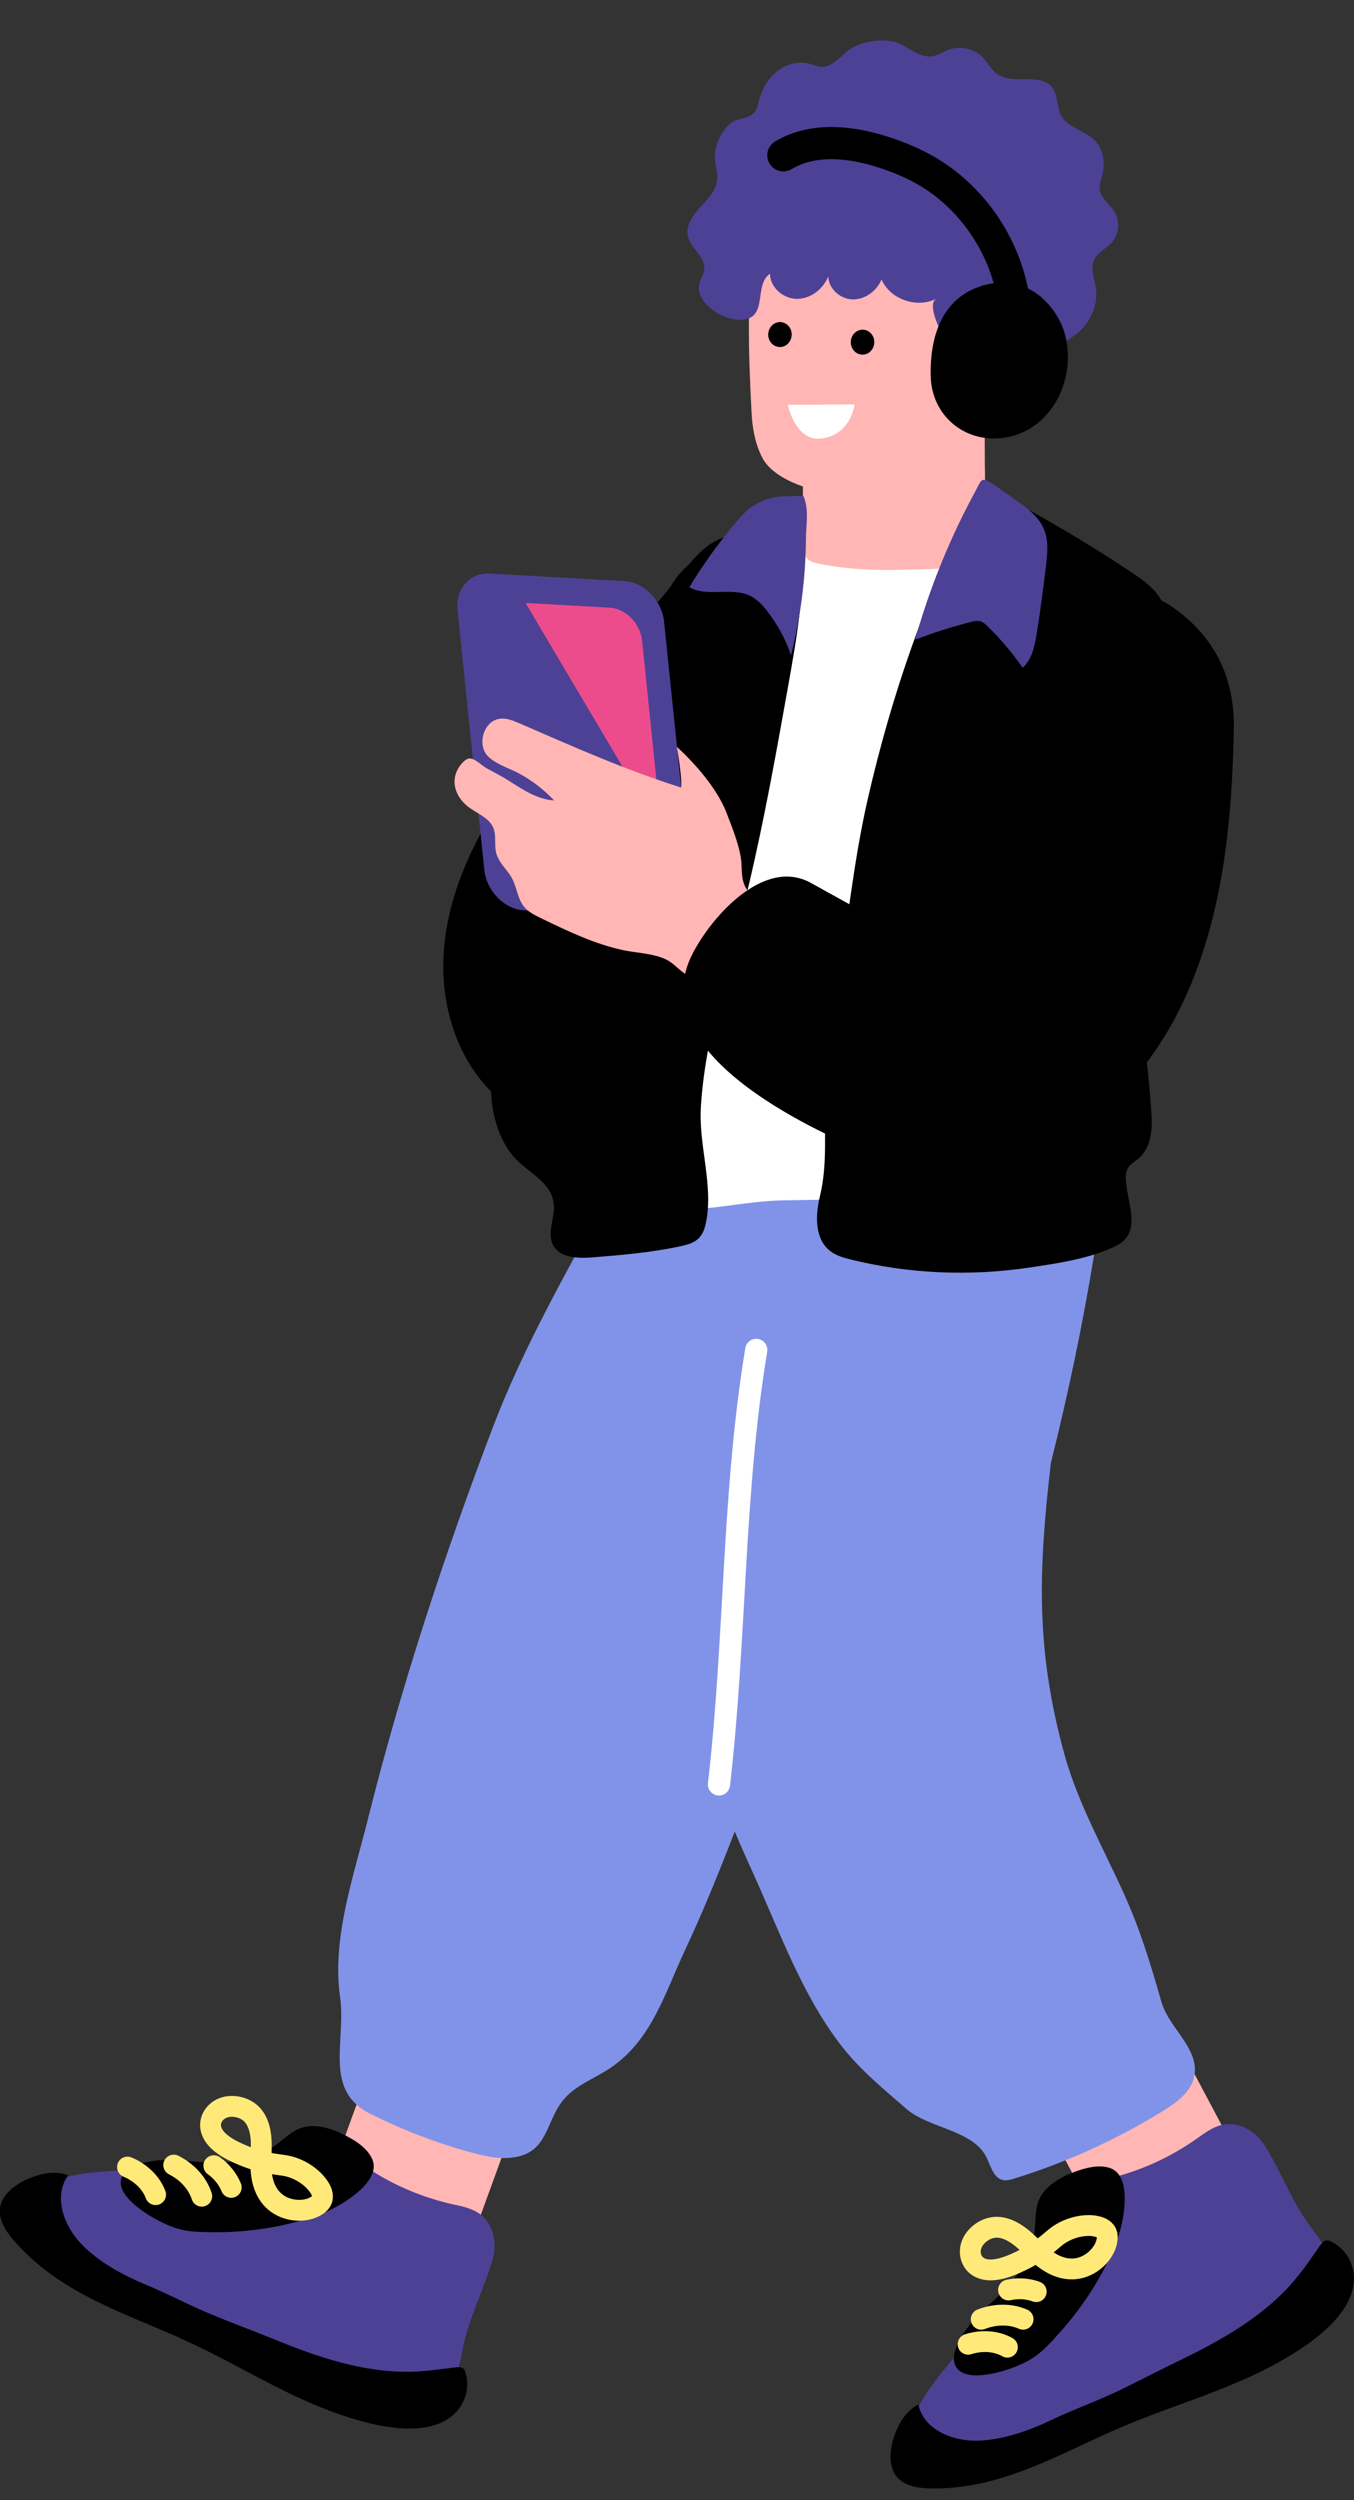 <?xml version="1.0" encoding="UTF-8"?>
<svg xmlns="http://www.w3.org/2000/svg" width="130" height="240" xmlns:xlink="http://www.w3.org/1999/xlink" version="1.1" viewBox="0 0 130 240">
  <rect x="0" y="0" width="130" height="240" fill="#333333" stroke="none"/>
  <!-- Generator: Adobe Illustrator 29.5.1, SVG Export Plug-In . SVG Version: 2.1.0 Build 141)  -->
  <defs>
    <style>
      .st0 {
        stroke: #000;
        stroke-width: 3.09px;
      }

      .st0, .st1, .st2 {
        fill: none;
        stroke-linecap: round;
        stroke-linejoin: round;
      }

      .st3, .st4 {
        fill: #ffb6b4;
      }

      .st5 {
        fill: #8193e8;
      }

      .st6 {
        isolation: isolate;
      }

      .st7 {
        fill: #4d4196;
      }

      .st1 {
        stroke: #fff;
        stroke-width: 2.13px;
      }

      .st8 {
        fill: #ed4c8c;
      }

      .st9 {
        fill: #fff;
      }

      .st4 {
        mix-blend-mode: multiply;
        opacity: .5;
      }

      .st2 {
        stroke: #ffea79;
        stroke-width: 2px;
      }

      .st10 {
        clip-path: url(#clippath);
      }
    </style>
    <clipPath id="clippath">
      <path class="st3" d="M94.76,36.71c-.42,4.95-.1,9.94-.12,14.92,0,.61-.01,1.28-.41,1.74-.19.22-.44.37-.7.49-1.83.84-4.74.78-6.74.83-2.75.08-5.52-.03-8.22-.59-.43-.09-.91-.21-1.15-.59-.17-.26-.19-.6-.21-.91-.06-1.47-.1-2.94-.11-4.41-.01-.97-.01-1.94,0-2.91.01-1.43.05-2.86.13-4.28,0-.16.01-.33.03-.5.07-1.07.19-2.21.84-3.06,1.33-1.73,4.35-.89,6.13-.75,1.42.11,3.01.35,4.42.16,1.56-.2,3-.65,4.6-.67.19,0,.39,0,.59.01.21.01.41.04.61.08.11.02.23.06.29.16.05.08.04.17.03.26Z"/>
    </clipPath>
  </defs>
  <g class="st6">
    <g id="_レイヤー_1" data-name="レイヤー_1">
      <g>
        <path d="M48.6,76.02c-.67.98-1.3,1.98-1.9,3.01-2.33,4.03-4,8.53-4.13,13.17-.14,4.65,1.39,9.45,4.71,12.71,1.99,1.95,4.57,3.29,7.31,3.8.91.17,1.87.25,2.77.02.77-.2,1.47-.61,2.12-1.08,3.87-2.79,5.99-7.42,7.19-12.04,1.2-4.62,1.65-9.41,3.05-13.97,1.16-3.78,2.98-7.41,3.54-11.35.56-3.86.88-8,.9-11.92,0-1.58-.08-3.23-.81-4.63-2-3.82-4.97-2.27-7.17.4-3.75,4.55-7.49,9.1-11.24,13.66-2.2,2.67-4.41,5.36-6.35,8.22Z"/>
        <polygon class="st3" points="45.33 214.89 31.64 209.15 35.36 198.93 49.05 204.68 45.33 214.89"/>
        <g>
          <path class="st7" d="M32.62,206.9c-.23-.03-.46-.04-.69-.02-.75.07-1.38.46-1.97.83-.76.48-1.57.94-2.3,1.46-.71.5-.67.51-1.53.46-1.75-.09-3.64-.7-5.41-.91-3.63-.43-7.28-.52-10.86-.26-1.66.12-3.34.33-4.77.97-1.44.64-2.61,1.8-2.77,3.21-.3,2.65,2.79,4.83,5.54,6.33,8.54,4.67,17.55,8.76,27.09,11.28,2.38.63,5.13,1.12,7.04-.05,1.66-1.01,2.11-2.94,2.44-4.71.56-3.01,2.02-5.65,2.86-8.55.46-1.6.16-3.65-1.54-4.62-.72-.41-1.57-.57-2.39-.75-2.75-.63-5.39-1.73-7.7-3.22-.94-.6-1.95-1.3-3.04-1.46Z"/>
          <path d="M19.99,214.27c3.75.08,7.44-.49,10.78-1.73,1.9-.7,5.95-3.1,4.96-5.3-.43-.96-1.44-1.67-2.48-2.21-1.31-.69-2.91-1.21-4.26-.79-.93.29-1.58.96-2.31,1.51-1.48,1.12-3.44,1.78-5.49,1.85-1.47.05-2.97-.19-4.45-.26-1.53-.07-4.47.2-5.05,1.64-.66,1.66,2.16,3.5,3.62,4.23,1.81.91,2.7,1.02,4.68,1.06Z"/>
          <path d="M17.32,224.46c4.54,2,8.69,4.67,13.3,6.55,3.48,1.42,9.55,3.38,12.66,1,1.32-1.01,1.88-2.7,1.42-4.26-.04-.14-.1-.29-.22-.39-.2-.15-.49-.14-.75-.11-1.37.16-2.73.37-4.12.41-4.6.15-9.13-1.4-13.35-3.13-1.94-.79-3.9-1.51-5.84-2.31-2.21-.91-4.28-2.03-6.47-2.93-2.19-.91-4.45-2.16-6.04-3.78-1.88-1.91-2.79-4.74-1.36-6.7-1.17-.45-2.49-.2-3.58.23-1.49.58-2.88,1.63-2.98,3.07-.09,1.38,1.01,2.68,2.1,3.79,4.2,4.31,9.6,6.07,15.22,8.54Z"/>
          <path class="st2" d="M30.58,209.86c.29.41.49.9.32,1.32-.11.26-.34.46-.61.61-1.06.6-2.64.48-3.69-.28-1.17-.85-1.52-2.26-1.55-3.52s.19-2.53-.18-3.78c-.15-.49-.39-.99-.81-1.36-.68-.61-1.79-.83-2.63-.51s-1.34,1.13-1.19,1.94c.24,1.26,1.77,2.08,3.15,2.64,1.42.58,2.36.74,3.8.93,1.35.18,2.67.99,3.39,2.01Z"/>
          <path class="st2" d="M20.53,207.89c.77.55,1.35,1.29,1.67,2.08"/>
          <path class="st2" d="M16.68,207.83c1.3.65,2.3,1.76,2.69,2.99"/>
          <path class="st2" d="M12.24,208.02c1.27.53,2.28,1.51,2.7,2.65"/>
        </g>
        <polygon class="st3" points="118.4 206.08 104.97 212.4 99.87 202.8 113.3 196.48 118.4 206.08"/>
        <g>
          <path class="st7" d="M104.19,210.17c-.18.15-.33.31-.47.5-.45.61-.58,1.33-.7,2.02-.15.89-.35,1.8-.46,2.69-.1.86-.07.84-.68,1.45-1.24,1.24-2.96,2.24-4.3,3.41-2.75,2.4-5.26,5.06-7.46,7.89-1.02,1.31-1.99,2.7-2.47,4.2-.48,1.5-.41,3.14.53,4.2,1.77,1.99,5.45,1.16,8.41.12,9.18-3.22,18.26-7.17,26.51-12.57,2.06-1.35,4.27-3.07,4.68-5.26.36-1.91-.77-3.54-1.87-4.96-1.86-2.43-2.84-5.28-4.44-7.85-.88-1.41-2.6-2.56-4.46-1.95-.79.26-1.47.79-2.16,1.27-2.3,1.62-4.89,2.84-7.55,3.57-1.08.29-2.28.58-3.11,1.28Z"/>
          <path d="M101.21,224.49c2.57-2.73,4.61-5.86,5.94-9.16.75-1.88,1.69-6.5-.62-7.23-1-.32-2.21-.04-3.3.36-1.39.51-2.85,1.35-3.44,2.64-.41.88-.34,1.81-.42,2.72-.16,1.85-.98,3.74-2.3,5.31-.95,1.13-2.13,2.07-3.17,3.13-1.08,1.09-2.85,3.46-2.16,4.84.79,1.6,4.04.74,5.57.15,1.89-.73,2.57-1.33,3.92-2.76Z"/>
          <path d="M106.99,233.29c4.53-2.03,9.29-3.33,13.77-5.5,3.38-1.63,8.91-4.83,9.22-8.73.13-1.66-.74-3.21-2.21-3.91-.13-.06-.28-.12-.44-.09-.25.04-.43.28-.58.48-.79,1.12-1.55,2.27-2.45,3.33-2.97,3.52-7.15,5.84-11.26,7.82-1.88.91-3.74,1.89-5.62,2.79-2.15,1.03-4.38,1.82-6.51,2.84-2.14,1.02-4.58,1.86-6.85,1.96-2.68.12-5.38-1.1-5.89-3.47-1.12.57-1.81,1.71-2.23,2.81-.56,1.5-.71,3.23.28,4.26.96.99,2.67,1.04,4.22.98,6.01-.24,10.93-3.07,16.53-5.58Z"/>
          <path class="st2" d="M105.02,213.67c.5.06,1,.24,1.2.65.12.25.11.56.04.86-.26,1.19-1.41,2.28-2.68,2.55-1.42.3-2.7-.38-3.65-1.21-.95-.83-1.75-1.84-2.93-2.4-.46-.22-.99-.37-1.56-.31-.91.1-1.81.78-2.14,1.61s-.06,1.76.65,2.18c1.1.67,2.73.08,4.07-.57,1.38-.67,2.13-1.26,3.24-2.2,1.04-.88,2.53-1.32,3.76-1.17Z"/>
          <path class="st2" d="M96.83,219.82c.92-.2,1.86-.14,2.66.16"/>
          <path class="st2" d="M94.21,222.63c1.35-.53,2.85-.53,4.02,0"/>
          <path class="st2" d="M92.95,225.03c1.31-.42,2.72-.32,3.77.28"/>
        </g>
        <path class="st5" d="M83.16,141.61c1.2-3.36,2.29-6.74,3.32-10.16,1.01-3.37,3.35-5.42,4.62-8.68.9-2.3,1.28-4.75,2.06-7.09.71-2.13,1.74-4.16,2.21-6.35.6-2.82.21-5.71-.17-8.55-.52-3.81-1.2-7.93-4.05-10.48-1.59-1.42-3.68-2.16-5.72-2.81-2.7-.86-5.5-1.63-8.36-1.48-3.44.18-7.53,1.77-8.49,5.37-4.36,16.3-15.35,30.08-21.28,45.68-4.69,12.33-8.81,24.89-12.01,37.69-1.36,5.44-3.44,11.34-2.64,16.94.6,4.24-1.63,8.96,2.9,11.22,3.08,1.54,6.31,2.78,9.62,3.69,1.38.38,2.81.71,4.22.48,3.18-.5,2.99-3.31,4.62-5.41,1.1-1.42,2.91-2.07,4.42-3.05,4.12-2.67,5.39-7.27,7.35-11.45,2.32-4.94,4.3-10.09,6.24-15.24,1.82-4.83,3.59-9.68,5.35-14.53,1.55-4.25,4.61-9.52,5.13-13.99.23-.61.45-1.22.67-1.83Z"/>
        <path class="st5" d="M113.12,195.06c-.65-.92-1.31-1.86-1.61-2.9-1.07-3.71-2.01-6.88-3.65-10.49-1.96-4.32-4.38-8.65-5.63-13.15-2.82-10.16-2.53-17.79-1.33-28.11,1.66-6.6,3.05-13.27,4.15-19.97.86-5.22,2.55-10.22,2.21-15.49-.1-1.52.35-4.57-.47-5.84-2.15-3.35-9.49-.38-12.89-.55-7.93-.4-22.84-.51-23.68,9.69-.82,10.01-.5,20.27-2.11,30.26-.87,5.44-2.31,10.83-2.42,16.35-.16,8.64,2.98,16.99,6.57,24.85,2.57,5.63,4.66,11.63,8.46,16.59,1.79,2.34,4.16,4.27,6.32,6.15,2.05,1.79,6.22,2.02,7.58,4.46.49.88.7,2.16,1.69,2.36.35.07.71-.03,1.06-.14,5-1.55,9.81-3.73,14.27-6.48,1.33-.82,2.74-1.85,3.03-3.38.3-1.55-.61-2.87-1.56-4.22Z"/>
        <path class="st9" d="M61.89,96.73c-.1.96-.23,1.92-.39,2.89-.85,5-1.4,10.07-1.75,15.13,5.74,2.62,9.8.57,15.59.47,7.32-.12,14.62-.16,21.94-.59,1.27-.07,2.69-.23,3.51-1.2.44-.52.63-1.19.81-1.85,3.89-14.81,2.06-30.48-.58-45.57-1.28-7.31-4.25-13.31-11.34-16.45-4.11-1.82-9.32-2.06-12.74.85-1.83,1.55-2.91,3.78-3.94,5.95-4.47,9.45-8.82,19.15-10.25,29.51-.43,3.7-.46,7.23-.85,10.85Z"/>
        <g>
          <path class="st3" d="M94.76,36.71c-.42,4.95-.1,9.94-.12,14.92,0,.61-.01,1.28-.41,1.74-.19.22-.44.37-.7.49-1.83.84-4.74.78-6.74.83-2.75.08-5.52-.03-8.22-.59-.43-.09-.91-.21-1.15-.59-.17-.26-.19-.6-.21-.91-.06-1.47-.1-2.94-.11-4.41-.01-.97-.01-1.94,0-2.91.01-1.43.05-2.86.13-4.28,0-.16.01-.33.03-.5.07-1.07.19-2.21.84-3.06,1.33-1.73,4.35-.89,6.13-.75,1.42.11,3.01.35,4.42.16,1.56-.2,3-.65,4.6-.67.19,0,.39,0,.59.01.21.01.41.04.61.08.11.02.23.06.29.16.05.08.04.17.03.26Z"/>
          <g class="st10">
            <path class="st4" d="M74.85,49.27c.03.07.06.15.09.22.88,2.04,4.02,2.51,5.98,2.38,2.18-.14,4.27-.95,6.25-1.88,1.97-.93,3.92-2,5.48-3.52,1.23-1.2,3.03-3.52,2.75-5.39-.24-1.56-1.82-3.08-3.19-3.69-1.54-.68-3.31-.73-4.96-.4s-3.21,1.02-4.72,1.76c-1.98.98-4.57,1.96-5.84,3.86-1.31,1.97-2.73,4.24-1.83,6.66Z"/>
          </g>
        </g>
        <path d="M108.14,113.79c.29,2.18,1.35,4.6-.93,5.77-2.48,1.27-5.83,1.74-8.56,2.14-5.61.82-11.39.57-16.9-.78-.74-.18-1.5-.39-2.09-.87-1.45-1.17-1.38-3.39-.94-5.21.77-3.2.36-6.1.55-9.35.19-3.2.48-6.39.98-9.56,1.02-6.45,1.63-12.96,3.08-19.3,2.28-9.93,5.62-19.65,10.32-28.7.16-.32.35-.65.66-.81.49-.25,1.07,0,1.56.26,4.35,2.28,8.59,4.78,12.68,7.5.98.65,1.98,1.34,2.67,2.3.69.96,1.01,2.26.53,3.34-.31.69-.9,1.21-1.43,1.74-4.27,4.27-4.06,9.79-3.88,15.45.2,6.34,1.49,12.58,2.78,18.76.76,3.64,1.09,6.89,1.34,10.54.1,1.5-.08,3.18-1.21,4.16-.36.31-.81.55-1.06.96-.28.48-.22,1.08-.14,1.64Z"/>
        <path d="M69.39,94.53c-1,3.89-1.86,7.82-2.1,11.76-.22,3.66,1.22,7.49.5,11.02-.11.56-.29,1.14-.7,1.55-.45.45-1.1.63-1.72.76-2.79.61-5.65.85-8.49,1.08-1.4.11-3.14.05-3.79-1.2-.61-1.19.23-2.62.08-3.94-.24-2.11-2.49-3.02-3.76-4.42-1.56-1.74-2.24-4.32-2.27-6.63-.04-3.34,1.08-6.57,2.18-9.72,1.29-3.67,2.61-7.15,4.27-10.65.05-1.36,1.63-3.66,2.33-4.83.92-1.54,1.53-2.85,2.09-4.6,1.39-4.34,2.78-8.69,4.18-13.03.66-2.05,1.33-4.14,2.54-5.92,2.49-3.69,6.65-3.16,9.85-5.7.97-.77,2.22-1.2,2.38.5.51,5.19-.41,10.4-1.33,15.53-1.12,6.26-2.24,12.52-3.7,18.7-.76,3.22-1.71,6.47-2.55,9.75Z"/>
        <path class="st3" d="M96.37,38.1c-.57.24-1.19.37-1.81.33-.37-.02-.76-.09-1.11.03-.39.13-.68.48-.92.82-1.62,2.21-2.79,4.93-5.11,6.35-1.59.98-3.68,1.31-5.5,1.62-2.8.47-7.52-.97-8.72-3.29-.69-1.34-.96-2.81-1.04-4.32-.3-5.57-.51-12.26.39-16.52.7-3.3,3.41-6.15,6.2-7.36,1.96-.85,2.97-.63,5.07-.33,3.32.47,6.66,1.83,9.22,4.47,1.23,1.27,2.03,2.77,3.4,3.91,1.32,1.09,2.92,2.05,3.64,3.7.54,1.23.48,2.64.29,3.98-.24,1.66-.68,3.33-1.64,4.68-.6.84-1.43,1.54-2.36,1.93Z"/>
        <path class="st7" d="M81.28,4.97c1.17-.95,2.85-1.22,4.31-1.01,1.5.22,2.59,1.81,4.15,1.39.49-.13.92-.42,1.39-.59,1.07-.39,2.36-.1,3.17.7.54.54.88,1.28,1.52,1.7,1.52,1,4.04-.21,5.18,1.2.61.76.43,1.9.9,2.75.65,1.18,2.29,1.42,3.23,2.39.86.88,1,2.27.67,3.45-.1.38-.25.75-.23,1.14.06.9.97,1.48,1.44,2.25.55.9.44,2.14-.26,2.93-.54.61-1.39.97-1.72,1.72-.37.83.06,1.77.19,2.67.2,1.38-.33,2.81-1.27,3.84-.95,1.03-2.28,1.67-3.66,1.93-.5.09-1.01.15-1.47.36-.68.32-1.57,2.63-2.36,1.75-.68-.76.48-2.31-.03-3.25-.27-.51-1.02-.53-1.55-.29-.53.24-.95.66-1.49.88-1.04.41-2.29-.09-2.96-.98-.35-.46-1.39-2.78-.52-3.24-1.84.98-4.45.08-5.27-1.83-.46,1.09-1.57,1.93-2.77,1.91-1.19-.02-2.34-1.03-2.34-2.21-.49,1.21-1.69,2.16-3.01,2.16-1.32,0-2.59-1.11-2.59-2.41-1.62,1.06-.08,4.39-2.85,4.42-.89,0-1.79-.34-2.52-.85-.82-.57-1.62-1.51-1.45-2.49.08-.51.45-.94.51-1.46.16-1.2-1.29-2.03-1.57-3.21-.23-1.01.43-1.99,1.13-2.75.7-.76,1.51-1.54,1.66-2.57.12-.81-.22-1.62-.21-2.43,0-1.13.94-3.08,2.08-3.41.64-.19,1.39-.27,1.78-.81.22-.29.28-.66.37-1.01.27-1.1.84-2.15,1.73-2.85.89-.71,2.11-1.04,3.21-.72.32.09.63.24.97.27.89.09,1.63-.63,2.28-1.24.07-.06.14-.13.21-.19Z"/>
        <path d="M83.94,32.93c-.05.66-.59,1.16-1.21,1.11s-1.09-.62-1.04-1.28.59-1.16,1.21-1.11c.62.05,1.09.62,1.04,1.28Z"/>
        <path d="M76.01,32.2c-.05.66-.59,1.16-1.21,1.11-.62-.05-1.09-.62-1.04-1.28.05-.66.59-1.16,1.21-1.11.62.05,1.09.62,1.04,1.28Z"/>
        <path d="M100.04,28.6c1.11.96,1.93,2.3,2.27,3.75,1.07,4.55-1.82,9.58-6.66,9.74-3.44.11-6.21-2.45-6.29-5.98-.09-3.83,1.09-7.58,5.07-8.72.71-.2,1.45-.31,2.19-.27,1.28.08,2.46.63,3.43,1.47Z"/>
        <path class="st0" d="M97.19,29.7c.19-.43.13-.94.05-1.4-.89-4.94-4.01-9.41-8.29-11.9-1.32-.76-2.74-1.35-4.19-1.81-3.13-1-6.72-1.38-9.55.32"/>
        <path class="st7" d="M50.34,87.39l12.91.72c1.91.11,3.29-1.47,3.08-3.51l-2.57-24.93c-.21-2.04-1.93-3.79-3.84-3.89l-12.91-.72c-1.91-.11-3.29,1.47-3.08,3.51l2.57,24.93c.21,2.04,1.93,3.79,3.84,3.89Z"/>
        <path class="st8" d="M63.55,79.98l-1.9-18.47c-.17-1.67-1.58-3.1-3.14-3.18l-8.05-.45,13.09,22.1Z"/>
        <path class="st3" d="M64.98,71.7s.52,2.84.42,3.9c-5.45-1.73-10.33-3.91-15.58-6.19-.63-.27-1.31-.54-1.98-.39-1.35.3-1.94,2.18-1.21,3.3.6.92,2.25,1.41,3.18,1.91,1.26.68,2.41,1.56,3.39,2.61-1.65-.11-3.04-1.07-4.39-1.92-.68-.43-1.38-.79-2.08-1.17-.43-.23-1.19-1.01-1.69-.94-.22.03-.41.18-.56.33-1.35,1.35-.97,3.17.44,4.28.85.67,2.04,1.06,2.45,2.06.28.69.1,1.48.23,2.22.18,1.05,1.08,1.72,1.56,2.61.48.89.52,1.97,1.19,2.77.41.48,1,.77,1.57,1.05,2.57,1.24,5.17,2.5,7.96,3.09,1.39.29,3.39.31,4.56,1.18,1.04.77,1.58,1.7,3.12,1.39.82-.17,1.52-.67,2.17-1.19.69-.56,1.35-1.15,1.98-1.78.61-.61,1.19-1.27,1.6-2.02.17-.31.31-.64.29-.99-.03-.95-1.07-1.47-1.7-2.18-.9-1.02-.57-2.22-.79-3.42-.26-1.41-.83-2.82-1.34-4.15-1.26-3.29-4.77-6.35-4.77-6.35Z"/>
        <path d="M97.05,74.85c-4.15,7.06-7.93,14.42-11.97,21.3-2.47,4.21-4.47,11.91.56,15.27,2.37,1.58,5.45,1.71,8.26,1.23,8.8-1.51,15.94-8.46,19.73-16.54,3.78-8.08,4.66-17.21,4.83-26.13.1-5.01-1.9-9.02-6.13-11.87-.56-.37-1.18-.71-1.85-.71-1.1,0-1.96.9-2.66,1.74-4.02,4.8-7.51,10.16-10.77,15.71Z"/>
        <path class="st1" d="M72.61,129.58c-2.29,13.85-1.96,27.77-3.58,41.71"/>
        <path d="M83.09,110.58c-7.21-3.05-21.19-10.12-16.59-19.04,1.86-3.62,6.89-9.26,11.35-6.79,4.53,2.51,9.06,5.02,13.59,7.53,2.68,1.48,5.47,3.07,7.1,5.67,2.31,3.69,1.44,9.04-1.91,11.82-3.49,2.88-8.21,2.99-12.24,1.36-.4-.16-.84-.34-1.31-.54Z"/>
        <path class="st7" d="M72.07,48.72c-.49.36-.89.81-1.28,1.27-1.7,2-3.25,4.13-4.61,6.38,1.74.98,4.08-.05,5.87.84.66.33,1.18.89,1.63,1.48.98,1.27,1.76,2.69,2.27,4.21.92-3.65,1.4-7.41,1.43-11.17.01-1.36.31-2.81-.23-4.1-.03-.06-2.21.02-2.43.05-.92.13-1.9.5-2.65,1.05Z"/>
        <path class="st7" d="M87.85,61.41c1.75-.67,3.53-1.24,5.35-1.7.3-.08.62-.15.92-.07.29.08.53.3.74.51,1.23,1.21,2.34,2.54,3.33,3.95.86-.77,1.13-1.99,1.32-3.13.36-2.16.63-4.34.9-6.51.15-1.24.3-2.54-.19-3.69-.52-1.23-1.67-2.05-2.77-2.82-.75-.52-1.49-1.09-2.27-1.58-.99-.62-.96-.28-1.49.7-.82,1.51-1.59,3.05-2.3,4.63-1.42,3.14-2.6,6.39-3.53,9.7Z"/>
        <path class="st9" d="M75.63,38.86l6.43-.04s-.38,3.06-3.36,3.29c-2.33.18-3.07-3.24-3.07-3.24Z"/>
      </g>
    </g>
  </g>
</svg>